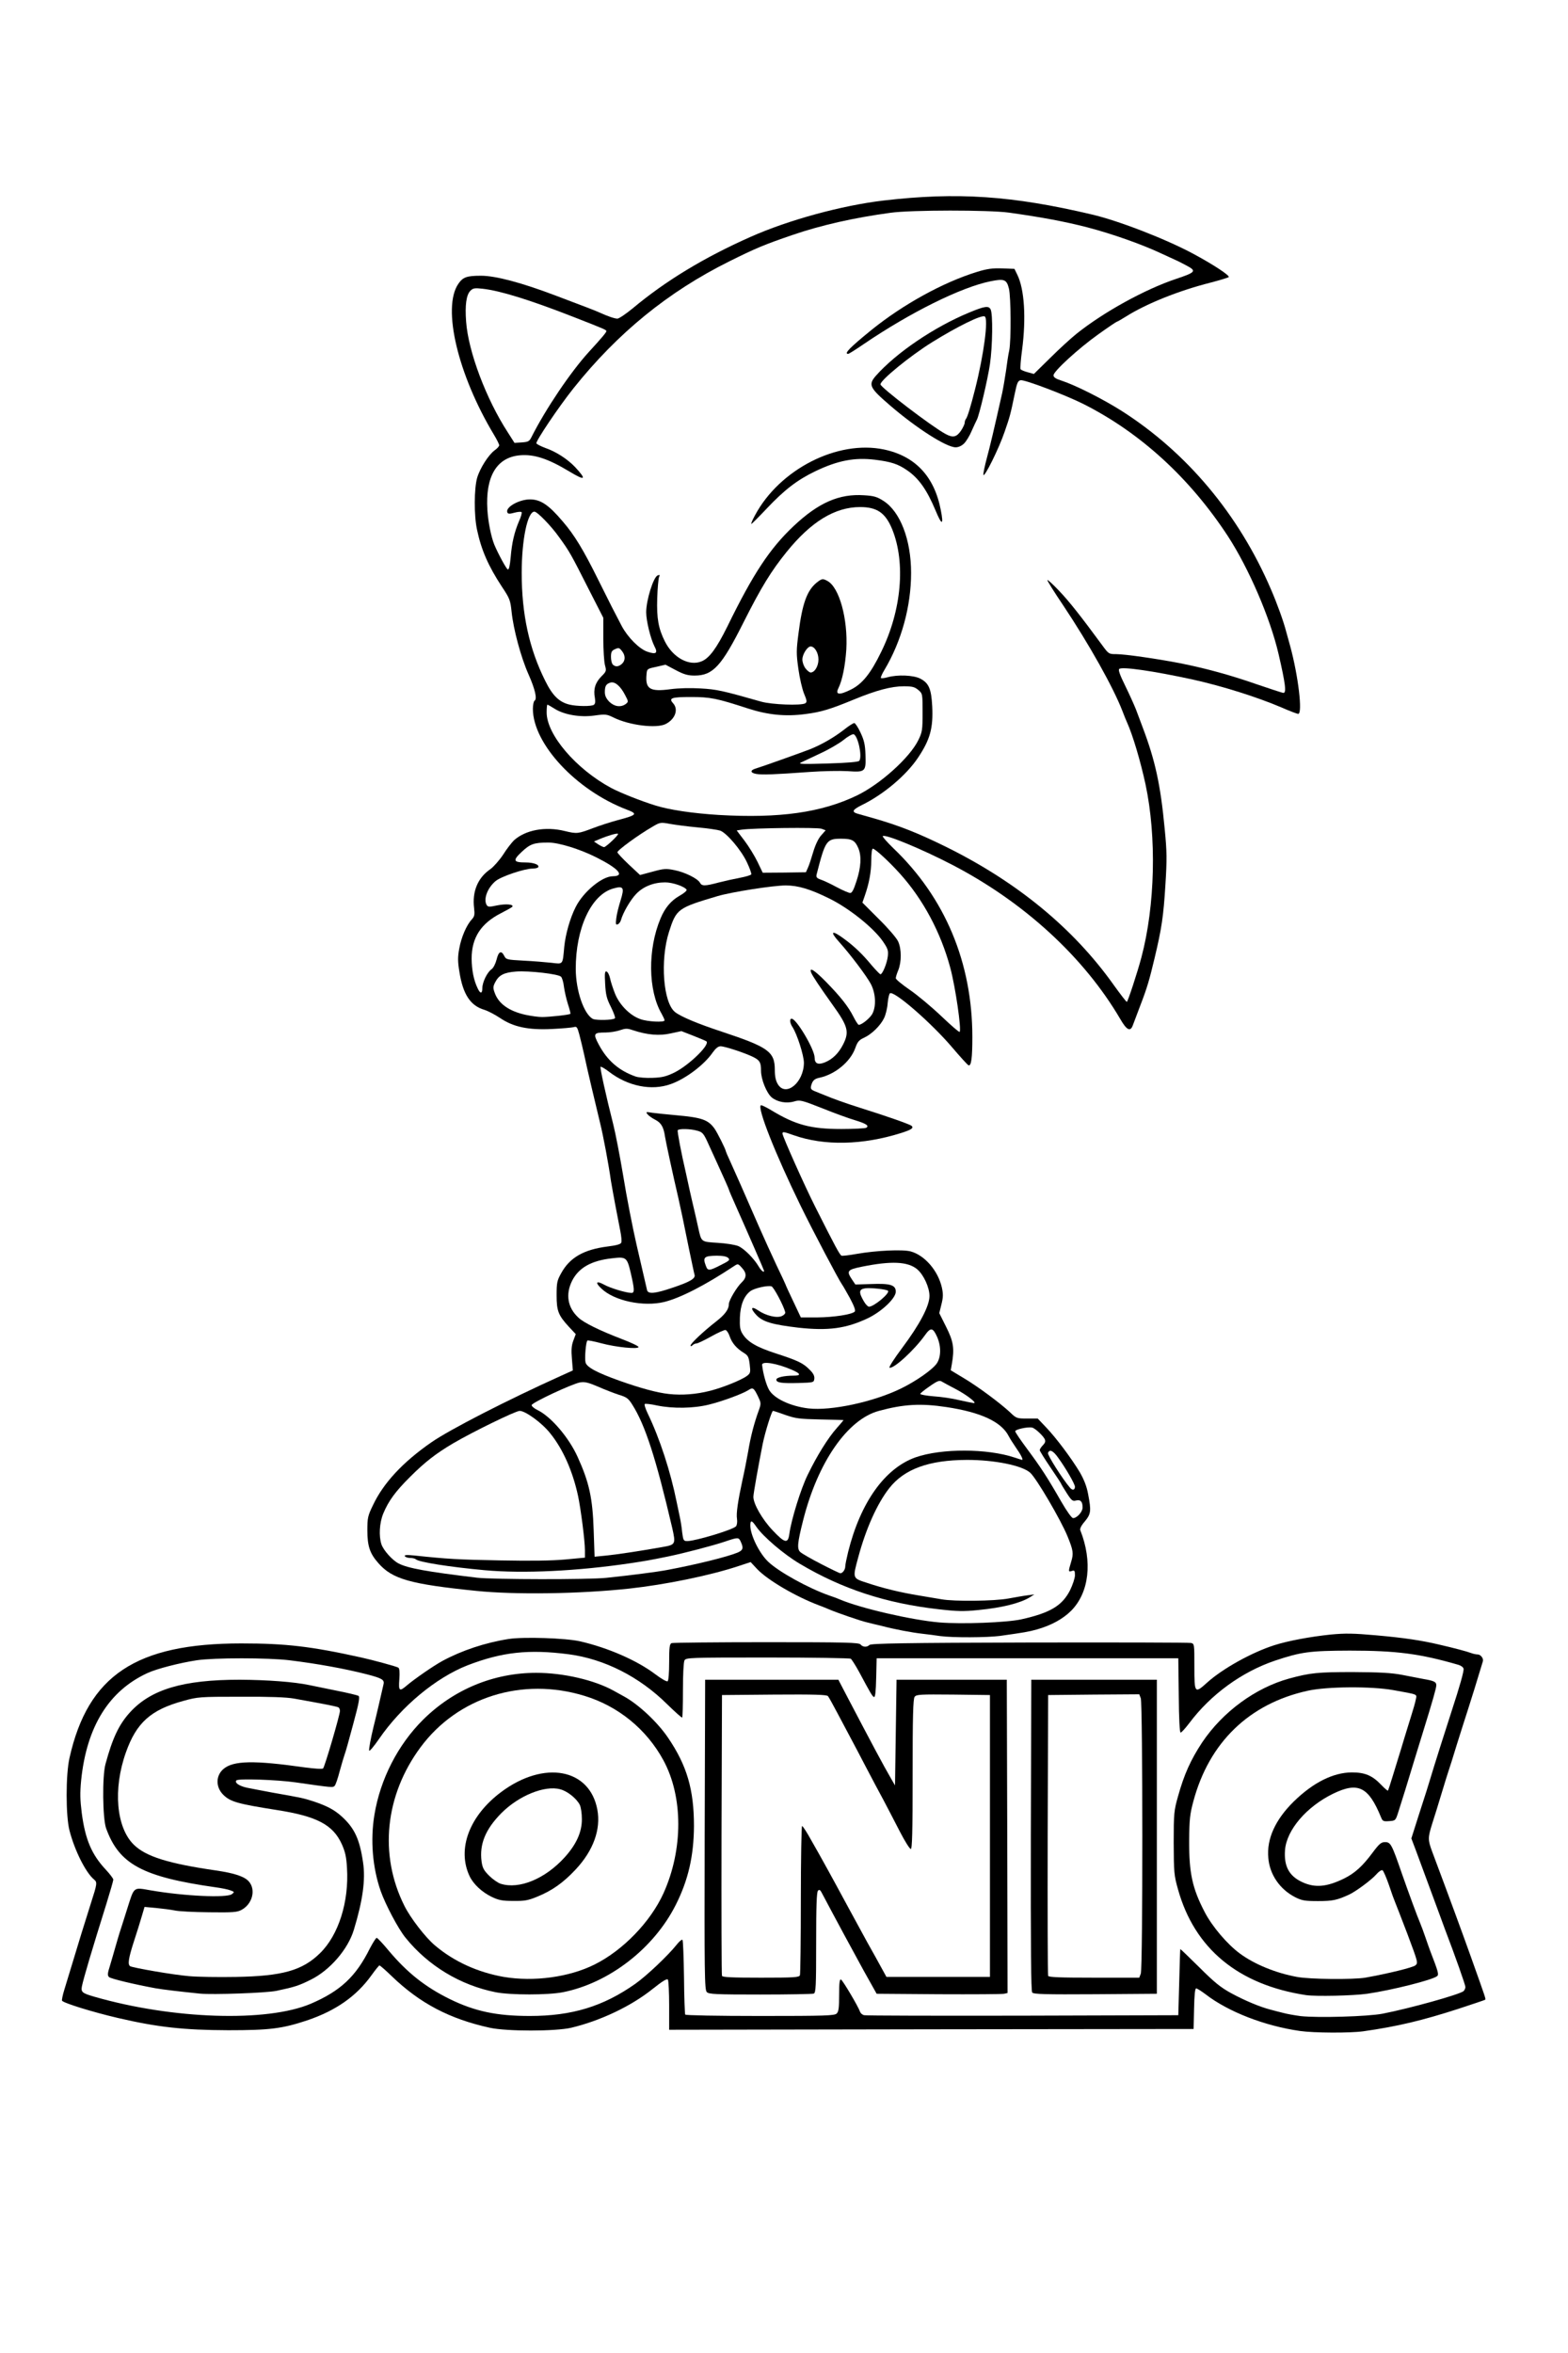 <?xml version="1.0" encoding="UTF-8"?>
<svg xmlns="http://www.w3.org/2000/svg" class="img-fluid" id="outputsvg" style="transform: none; transform-origin: 50% 50%; cursor: move;" width="1024" height="1536" viewBox="0 0 10240 15360">
  <rect x="0" y="0" width="10240" height="15360" fill="#808080" stroke="none"/>
  <g id="l70zPHo1rHv9lv4ymgdOhuF" fill="rgb(0,0,0)" style="transform: none;">
    <g style="transform: none;">
      <path id="py1KQ1hFZ" d="M8460 13288 c-213 -31 -445 -116 -582 -214 l-47 -34 -3 118 -3 117 -1742 3 -1742 2 -3 -149 -3 -150 -70 55 c-73 57 -267 158 -370 193 -144 48 -199 56 -430 55 -239 0 -291 -7 -462 -63 -169 -55 -289 -125 -433 -252 l-89 -78 -35 48 c-120 163 -324 275 -591 327 -123 24 -584 24 -760 0 -260 -34 -479 -85 -660 -150 -55 -20 -60 -25 -63 -54 -2 -18 6 -63 17 -100 66 -217 95 -315 116 -382 94 -298 88 -271 67 -294 -62 -69 -114 -176 -148 -306 -26 -96 -26 -424 0 -535 70 -307 203 -503 416 -614 193 -100 377 -134 735 -134 319 1 477 19 815 93 69 15 230 59 240 65 6 3 10 28 10 55 l0 50 83 -59 c176 -127 353 -198 568 -231 104 -17 431 -7 526 14 170 39 335 107 456 189 l67 45 0 -108 c0 -92 2 -109 17 -114 9 -4 312 -6 672 -6 836 1 896 0 851 -11 -60 -14 -213 -50 -250 -59 -37 -8 -194 -62 -245 -84 -16 -7 -46 -19 -65 -26 -143 -53 -338 -165 -396 -229 l-35 -37 -117 33 c-141 41 -271 70 -371 84 -41 5 -78 12 -83 15 -9 6 -117 18 -343 39 -215 20 -703 20 -895 0 -432 -44 -548 -77 -639 -181 -60 -68 -74 -114 -74 -244 0 -111 2 -118 37 -191 69 -147 195 -283 382 -413 119 -83 495 -276 849 -436 l70 -31 0 -104 c0 -103 -1 -105 -32 -137 -60 -63 -68 -91 -68 -223 0 -114 1 -123 30 -174 55 -100 147 -154 295 -173 104 -13 100 -10 88 -60 -15 -66 -49 -246 -58 -308 -16 -114 -51 -298 -70 -375 -31 -128 -87 -363 -105 -450 -10 -44 -23 -100 -30 -124 l-12 -45 -154 2 c-187 3 -272 -15 -359 -76 -30 -21 -74 -44 -97 -50 -87 -26 -134 -92 -160 -227 -27 -144 -9 -286 50 -382 17 -29 34 -53 37 -53 3 0 4 -16 2 -35 -14 -119 27 -224 109 -281 22 -15 60 -58 84 -94 81 -127 139 -160 288 -168 62 -3 120 0 160 9 34 7 64 13 67 12 3 -1 37 -14 75 -28 39 -15 93 -33 120 -41 28 -8 56 -17 64 -20 8 -3 -19 -22 -62 -44 -260 -132 -443 -322 -503 -519 -16 -53 -19 -197 -4 -206 6 -4 2 -21 -10 -45 -63 -124 -125 -335 -139 -478 -8 -74 -12 -86 -63 -163 -89 -134 -135 -239 -163 -372 -21 -96 -20 -326 1 -398 18 -58 76 -154 106 -172 23 -15 23 -20 -5 -65 -101 -160 -195 -386 -238 -570 -26 -111 -36 -298 -20 -372 13 -62 45 -114 79 -129 13 -6 73 -11 133 -11 93 0 127 5 213 30 180 52 206 61 481 167 50 19 104 40 120 47 70 32 71 31 153 -37 174 -144 411 -295 613 -391 154 -72 168 -78 289 -124 407 -155 820 -221 1295 -209 325 9 495 32 855 117 248 58 605 211 828 354 71 45 73 48 70 83 l-3 36 -125 33 c-219 57 -415 136 -548 221 -29 18 -55 33 -58 33 -16 0 -245 173 -315 238 l-81 76 64 22 c101 37 240 108 366 189 423 269 762 675 972 1162 40 92 83 211 100 278 5 17 16 57 25 90 40 145 65 303 65 413 l0 92 -42 0 c-28 0 -76 -14 -137 -41 -148 -64 -378 -137 -561 -179 -105 -24 -152 -33 -317 -59 l-111 -18 37 76 c21 42 47 101 59 131 11 30 32 84 45 120 79 208 116 373 141 640 27 274 15 547 -35 795 -33 170 -71 306 -120 433 -22 59 -45 119 -51 135 -9 24 -15 27 -56 27 l-47 0 -39 -68 c-188 -319 -480 -620 -826 -848 -125 -82 -388 -224 -488 -263 -48 -19 -52 -19 -43 -3 6 9 31 40 57 67 63 68 174 239 228 350 79 162 133 353 156 550 11 99 13 358 4 418 -6 34 -9 37 -40 37 -39 0 -52 -11 -167 -146 -81 -95 -169 -179 -278 -267 -25 -20 -48 -37 -51 -37 -3 0 -8 22 -11 50 -11 93 -71 176 -154 214 -33 15 -43 26 -58 69 -32 88 -131 170 -232 192 -44 9 -50 23 -16 35 15 6 37 14 48 19 44 20 135 52 230 82 154 49 308 101 328 111 12 6 17 21 17 47 0 46 -9 51 -175 96 -150 40 -453 46 -579 11 -32 -9 -60 -15 -61 -14 -5 5 145 331 202 443 28 55 70 138 94 184 l42 83 41 -6 c147 -21 239 -28 329 -24 89 3 108 7 149 30 57 34 94 77 126 147 28 61 40 172 24 218 -8 26 -4 41 32 113 39 80 41 87 42 182 l1 100 93 60 c102 65 211 147 277 209 40 38 44 39 111 39 l69 0 55 58 c66 69 164 200 220 293 45 76 68 170 68 276 0 52 -4 66 -26 93 -20 23 -25 37 -19 58 30 123 37 199 25 291 -7 53 -22 118 -35 148 -45 101 -154 182 -293 218 -30 8 -57 17 -60 20 -3 3 234 5 526 5 291 0 537 3 546 6 14 5 16 27 16 141 l0 135 48 -40 c99 -83 278 -179 413 -222 98 -32 241 -58 389 -71 115 -10 163 -10 325 5 191 17 304 33 425 62 96 22 182 45 208 55 13 5 32 9 42 9 26 0 43 36 37 79 -4 34 -52 194 -102 346 -13 39 -44 138 -70 220 -25 83 -50 161 -55 175 -5 14 -25 79 -45 145 -20 66 -47 153 -60 193 l-23 74 23 61 c79 210 191 514 239 647 30 85 67 186 81 225 14 38 25 88 25 111 l0 40 -192 62 c-254 80 -375 109 -605 142 -86 12 -382 11 -473 -2z m535 -173 c168 -31 506 -124 528 -145 7 -6 -38 -139 -118 -350 -7 -19 -22 -60 -33 -90 -94 -254 -127 -345 -153 -412 -37 -99 -37 -136 5 -261 18 -56 44 -136 56 -177 12 -41 26 -86 30 -100 5 -14 32 -99 60 -190 29 -91 64 -203 80 -250 36 -110 70 -221 70 -231 0 -3 -10 -9 -22 -12 -13 -3 -49 -12 -81 -21 -184 -51 -359 -71 -602 -70 -230 0 -292 9 -460 65 -215 73 -418 220 -558 407 -44 58 -50 62 -87 62 l-40 0 -2 -242 -3 -243 -955 0 -955 0 -3 128 -3 128 -40 -3 c-45 -3 -37 7 -128 -163 -24 -44 -49 -83 -55 -87 -6 -4 -237 -8 -513 -8 -391 0 -504 3 -510 13 -4 6 -10 95 -13 197 l-5 185 -30 3 c-27 3 -43 -9 -127 -92 -52 -52 -135 -121 -183 -152 -120 -78 -212 -116 -395 -164 -19 -5 -83 -14 -142 -21 -236 -26 -511 45 -730 190 -123 82 -282 241 -373 373 -55 80 -63 88 -92 88 -33 0 -33 0 -33 -50 0 -45 5 -76 31 -180 4 -19 18 -75 29 -125 12 -49 24 -97 26 -106 5 -19 -5 -24 -101 -49 -257 -67 -532 -104 -785 -105 -374 -1 -627 74 -784 231 -127 126 -205 307 -231 532 -26 226 30 423 157 558 42 45 48 56 48 94 0 24 -20 106 -44 184 -130 414 -159 517 -149 526 20 17 237 72 403 101 418 73 802 61 1020 -31 123 -53 183 -92 256 -170 58 -62 84 -100 129 -190 35 -69 36 -70 75 -70 37 0 43 5 108 83 122 145 238 237 400 317 262 128 582 147 862 50 196 -68 409 -219 540 -384 40 -50 49 -56 81 -56 36 0 37 1 42 43 4 23 6 131 6 240 0 109 3 202 6 207 4 6 178 10 460 10 399 0 455 -2 469 -16 13 -12 16 -38 16 -120 l0 -105 41 3 c42 3 42 4 96 98 30 52 57 103 60 113 3 9 15 20 27 22 11 3 464 4 1006 3 l985 -3 6 -215 c3 -118 6 -216 7 -217 1 -2 15 -3 31 -3 24 0 52 22 153 123 99 98 140 131 208 168 90 49 189 90 255 107 22 6 60 16 85 22 122 33 423 35 585 5z m-2355 -2575 c175 -38 264 -88 312 -175 31 -57 34 -75 13 -75 -19 0 -20 -51 -3 -114 11 -41 9 -50 -17 -113 -49 -116 -207 -383 -247 -419 -64 -57 -304 -95 -481 -77 -240 25 -359 106 -465 316 -50 97 -85 190 -116 308 l-23 86 81 27 c103 34 216 61 336 81 52 9 119 20 149 25 82 15 286 12 376 -6 44 -8 113 -18 153 -21 l72 -6 0 34 c0 29 -5 37 -32 51 -85 42 -182 64 -345 79 -246 23 -562 -27 -878 -141 -138 -50 -392 -186 -461 -248 -16 -14 -42 -37 -59 -51 l-29 -26 29 40 c37 51 54 66 138 121 70 47 216 119 302 149 28 9 59 21 70 26 75 32 330 101 465 125 205 37 499 39 660 4z m-2787 -267 c-13 -2 -35 -2 -50 0 -16 2 -5 4 22 4 28 0 40 -2 28 -4z m304 -28 c294 -41 664 -130 648 -155 -3 -5 -30 0 -59 10 -58 20 -256 70 -346 88 -30 6 -77 16 -105 22 -45 9 -204 34 -280 43 l-30 4 32 2 c18 0 81 -6 140 -14z m1333 -47 c0 -31 32 -158 60 -238 50 -144 141 -291 228 -371 82 -75 146 -105 282 -133 96 -20 388 -21 478 -2 58 13 62 12 49 -3 -8 -9 -21 -30 -30 -46 -47 -94 -180 -156 -407 -190 -152 -23 -219 -19 -380 25 -205 55 -399 334 -495 715 -31 122 -31 141 -2 159 45 30 192 106 205 106 6 0 12 -10 12 -22z m-2782 -74 c54 4 140 11 192 16 177 18 622 23 761 10 107 -10 129 -15 129 -29 -1 -40 -31 -263 -45 -326 -33 -156 -89 -284 -169 -393 -45 -61 -154 -152 -183 -152 -19 0 -302 142 -404 202 -113 67 -184 122 -280 218 -97 96 -161 187 -186 267 -22 71 -8 132 45 186 34 36 37 37 40 16 4 -21 6 -21 100 -15z m1444 -30 c51 -9 118 -20 148 -25 30 -6 58 -13 62 -17 4 -4 3 -25 -2 -47 -114 -480 -177 -674 -261 -806 -25 -40 -37 -49 -87 -64 -31 -10 -86 -31 -121 -46 -35 -16 -74 -29 -87 -29 -13 0 -77 25 -143 56 l-120 57 37 24 c62 41 102 84 154 163 120 182 167 340 175 595 l6 171 73 -8 c40 -4 115 -15 166 -24z m548 -126 l75 -24 3 -49 c3 -63 17 -156 41 -265 11 -47 27 -130 37 -185 9 -55 26 -129 36 -165 11 -36 23 -76 27 -90 4 -13 3 -36 -2 -51 l-10 -26 -82 33 c-152 61 -238 77 -406 72 -82 -2 -149 -2 -149 -1 0 1 11 26 24 55 53 116 123 344 155 503 7 33 16 78 21 100 5 22 12 65 15 96 l7 56 66 -18 c37 -9 101 -28 142 -41z m430 -8 c0 -54 71 -275 122 -378 28 -56 77 -142 108 -190 l58 -87 -117 -6 c-64 -4 -142 -14 -174 -24 -32 -9 -60 -15 -62 -13 -5 5 -42 140 -53 193 -6 28 -22 109 -36 180 l-24 130 27 60 c29 63 126 179 142 169 5 -3 9 -18 9 -34z m1900 -121 c0 -5 -7 -9 -15 -9 -15 0 -20 12 -9 23 8 8 24 -1 24 -14z m-278 -461 c-26 -28 -46 -35 -56 -19 -3 4 9 27 26 49 31 40 32 41 43 19 10 -19 8 -26 -13 -49z m-1212 -239 c192 -45 305 -90 437 -176 122 -80 150 -125 119 -191 -9 -19 -20 -31 -25 -26 -4 5 -24 31 -46 58 -21 26 -67 72 -103 102 -57 47 -72 54 -109 54 -42 0 -43 -1 -43 -34 0 -27 19 -59 96 -163 52 -70 114 -165 136 -211 38 -77 40 -86 29 -121 -15 -52 -64 -117 -103 -138 -41 -22 -140 -21 -253 2 -44 9 -82 19 -84 21 -2 2 2 10 9 19 10 12 36 15 121 15 61 0 119 5 134 12 23 10 25 17 25 70 0 59 0 60 -57 115 -95 93 -236 148 -408 159 -102 7 -340 -17 -420 -41 -59 -18 -115 -68 -116 -104 0 -24 -1 -24 -9 -6 -15 35 -11 89 10 122 32 52 91 87 217 128 142 46 179 63 221 107 30 30 33 37 30 88 l-3 55 -137 3 c-79 1 -138 7 -138 12 0 5 26 23 58 38 128 64 234 72 412 31z m626 -64 c-31 -16 -62 -13 -51 5 3 5 23 10 43 10 l37 0 -29 -15z m-1495 -44 c53 -18 118 -45 146 -61 47 -27 50 -31 44 -58 -4 -19 -22 -42 -51 -64 -25 -18 -54 -52 -65 -73 -11 -22 -21 -42 -22 -43 -1 -2 -35 13 -75 34 -106 54 -105 54 -138 54 -28 0 -30 -2 -30 -39 0 -33 7 -44 53 -87 28 -27 79 -71 113 -97 58 -45 84 -80 84 -113 0 -23 37 -89 69 -127 56 -63 20 -58 -94 14 -114 71 -243 132 -330 155 -65 18 -234 17 -308 -1 -68 -16 -131 -47 -169 -83 -22 -20 -28 -35 -28 -69 0 -41 1 -43 29 -43 17 0 46 9 65 21 38 22 126 52 134 45 2 -2 -4 -36 -13 -75 -12 -49 -23 -72 -35 -76 -28 -9 -149 23 -198 51 -45 27 -96 95 -107 144 -7 34 20 93 62 131 36 34 138 84 281 139 l112 43 0 38 0 39 -82 0 c-71 0 -178 -16 -238 -35 -14 -4 -19 2 -24 28 -4 19 -3 42 0 51 13 33 189 107 399 167 88 25 113 28 210 25 92 -2 126 -8 206 -35z m397 -71 c21 0 24 -2 12 -10 -21 -14 -60 -12 -60 3 0 6 4 23 8 37 l7 25 3 -27 c3 -23 8 -28 30 -28z m394 -401 c29 -6 59 -12 65 -14 9 -3 3 -22 -19 -62 -17 -32 -34 -62 -39 -68 -20 -27 -191 -351 -271 -515 -166 -341 -260 -578 -262 -664 -1 -48 1 -51 25 -54 l26 -3 -23 -57 c-13 -31 -24 -76 -24 -99 0 -56 -7 -71 -43 -90 -42 -21 -159 -63 -177 -63 -8 0 -26 16 -39 36 -51 74 -174 166 -271 202 -51 19 -186 26 -254 13 -47 -9 -113 -34 -178 -69 -3 -1 4 39 17 90 53 217 73 317 104 498 23 142 64 351 88 455 56 244 65 281 69 296 4 15 11 15 72 -3 113 -34 171 -64 167 -85 -3 -10 -16 -76 -31 -148 -32 -156 -53 -258 -64 -305 -34 -145 -82 -367 -87 -400 -8 -60 -25 -90 -57 -107 -51 -26 -66 -44 -66 -81 l0 -35 73 6 c356 30 384 36 433 104 18 25 74 137 74 148 0 2 13 33 29 67 44 98 72 160 191 433 29 66 79 176 111 244 33 68 59 125 59 126 0 2 22 51 50 109 l50 106 74 0 c41 0 99 -5 128 -11z m-385 -11 c-3 -7 -16 -37 -28 -66 -23 -52 -25 -53 -59 -48 -59 9 -118 66 -68 66 13 0 34 7 46 16 59 41 120 59 109 32z m636 -82 c25 -20 21 -26 -18 -26 -33 0 -35 2 -25 20 12 23 19 24 43 6z m-878 -427 c-27 -64 -32 -75 -79 -182 -14 -32 -26 -59 -26 -62 0 -3 -40 -93 -80 -180 -5 -11 -27 -59 -49 -107 -36 -81 -42 -87 -78 -97 -38 -11 -63 -14 -63 -8 0 3 28 130 50 227 4 19 15 69 24 110 9 41 23 100 30 130 7 30 19 82 26 115 21 95 16 91 130 98 55 3 108 11 118 16 9 5 18 8 20 6 2 -1 -9 -31 -23 -66z m685 -706 c-8 -2 -78 -29 -155 -58 -135 -51 -143 -53 -205 -46 l-65 7 66 32 c101 48 192 71 289 71 47 -1 78 -3 70 -6z m-346 -293 c14 -17 31 -49 37 -70 11 -35 9 -48 -15 -117 -15 -43 -36 -93 -47 -111 -11 -19 -19 -52 -19 -78 l0 -44 40 0 c36 0 43 5 80 51 46 58 100 169 100 205 0 14 6 24 15 24 25 0 85 -61 111 -112 l24 -48 -19 -38 c-10 -20 -58 -91 -105 -157 -98 -138 -116 -171 -116 -214 0 -30 2 -31 43 -31 41 0 48 5 120 78 91 92 147 162 176 220 19 37 24 42 37 31 48 -39 55 -107 20 -177 -25 -49 -133 -193 -205 -272 -32 -36 -40 -53 -41 -82 0 -38 0 -38 40 -38 32 0 53 9 98 42 61 45 154 136 180 176 l16 24 13 -38 c13 -37 12 -40 -24 -92 -20 -30 -82 -92 -137 -138 -114 -96 -273 -182 -389 -210 -64 -16 -76 -16 -195 0 -129 18 -243 40 -297 56 -259 77 -268 83 -316 233 -55 170 -34 406 40 464 38 30 148 76 306 128 303 100 345 130 345 248 0 61 21 117 44 117 8 0 26 -14 40 -30z m-796 -71 c55 -27 182 -130 182 -148 0 -3 -26 -16 -58 -28 -52 -20 -63 -21 -124 -11 -71 13 -219 -1 -260 -23 -13 -7 -29 -7 -50 0 -17 6 -55 11 -85 11 l-54 0 23 41 c46 84 129 151 228 186 52 18 126 8 198 -28z m1846 -371 c-42 -355 -189 -674 -421 -912 l-78 -80 -7 79 c-6 72 -12 103 -33 171 -5 17 12 40 92 120 124 123 138 151 137 264 -1 47 -6 97 -12 111 -10 25 -7 29 75 85 47 32 122 93 167 135 44 43 82 78 84 79 1 0 0 -24 -4 -52z m-1949 25 c-46 -119 -58 -194 -52 -344 8 -219 69 -390 160 -448 l31 -20 -27 -10 c-38 -15 -55 -14 -112 6 -29 9 -65 33 -89 57 -39 39 -96 137 -96 163 0 22 -32 43 -67 43 l-36 0 7 -81 c4 -44 12 -97 20 -118 12 -36 11 -38 -6 -33 -32 8 -103 79 -131 131 -65 119 -100 309 -78 429 27 150 76 232 138 232 27 0 27 0 3 -70 -14 -40 -19 -82 -20 -153 l0 -98 43 3 c40 3 42 5 51 43 19 89 57 164 107 209 65 58 170 98 154 59z m-603 -32 c4 -3 0 -31 -8 -61 -8 -30 -14 -67 -14 -81 0 -15 -6 -34 -14 -42 -19 -19 -210 -42 -271 -32 -61 9 -110 52 -100 87 27 87 180 153 330 141 39 -3 73 -8 77 -12z m3708 -216 c130 -419 154 -836 71 -1225 -33 -152 -83 -321 -121 -405 -5 -11 -19 -44 -30 -74 -60 -155 -217 -435 -387 -690 -86 -129 -103 -160 -103 -192 0 -37 2 -39 32 -39 51 0 157 119 387 433 41 56 43 57 91 57 57 0 271 31 415 59 163 33 331 78 482 130 l142 48 -6 -31 c-50 -289 -199 -661 -367 -919 -242 -372 -562 -666 -931 -855 -73 -37 -356 -152 -375 -152 -4 0 -13 30 -19 68 -7 37 -16 81 -21 97 -52 177 -79 252 -126 345 -54 108 -55 110 -89 110 l-35 0 0 -47 c0 -27 12 -88 25 -138 22 -79 43 -168 100 -420 7 -33 18 -98 25 -145 6 -47 15 -107 21 -133 13 -67 11 -289 -2 -343 -7 -25 -17 -48 -24 -50 -20 -8 -132 25 -250 73 -187 76 -400 194 -614 339 -51 35 -99 64 -107 64 -8 0 -14 5 -14 10 0 6 -16 10 -35 10 -33 0 -35 -2 -35 -35 0 -19 5 -35 10 -35 6 0 10 -6 10 -13 0 -16 47 -60 161 -153 207 -167 469 -311 689 -379 74 -22 100 -25 195 -23 l110 3 21 44 c34 71 48 189 41 362 -4 85 -9 177 -13 205 -5 43 -4 52 11 58 14 5 43 -18 119 -93 120 -119 195 -180 336 -274 118 -78 343 -190 467 -232 l83 -28 -30 -19 c-17 -10 -32 -18 -34 -18 -2 0 -46 -20 -98 -44 -132 -62 -325 -130 -487 -172 -147 -38 -298 -66 -511 -96 -128 -18 -583 -17 -715 1 -235 31 -454 81 -640 145 -184 63 -239 86 -410 171 -472 234 -856 574 -1167 1032 l-76 111 47 18 c122 46 241 154 241 219 0 34 -1 35 -41 35 -30 0 -59 -11 -112 -43 -147 -89 -245 -119 -313 -97 -86 28 -133 89 -155 198 -16 84 3 233 40 317 5 11 14 35 21 52 17 45 30 41 30 -7 0 -36 18 -120 35 -162 5 -13 0 -17 -27 -20 -32 -3 -33 -5 -36 -50 -3 -45 -2 -48 39 -75 36 -24 55 -29 125 -31 116 -5 148 13 260 143 74 87 134 184 230 378 82 165 105 210 156 306 28 52 127 162 127 141 1 -8 -6 -40 -14 -70 -21 -77 -19 -196 4 -278 35 -125 41 -132 103 -132 l30 0 -6 48 c-17 128 -18 231 -2 289 30 106 66 164 131 207 59 40 91 35 144 -23 26 -27 56 -68 68 -92 12 -24 53 -107 91 -184 124 -252 246 -430 384 -560 171 -161 292 -211 489 -203 100 4 110 7 157 37 74 47 127 139 162 278 27 108 28 328 1 468 -22 117 -60 233 -106 328 l-33 67 90 0 c69 0 97 4 128 20 60 31 73 65 78 209 6 176 -11 245 -91 365 -69 103 -190 212 -315 283 l-53 30 73 22 c321 98 636 252 912 445 256 179 496 412 651 633 28 39 53 68 57 65 3 -4 16 -38 28 -77z m-4195 -82 c8 -5 21 -31 28 -59 12 -48 13 -49 54 -52 37 -3 43 0 55 25 l13 28 132 6 c72 4 140 10 152 14 23 7 26 -1 36 -105 14 -143 72 -284 153 -366 46 -46 124 -94 154 -94 39 0 -141 -89 -262 -130 -117 -39 -180 -38 -238 7 l-37 28 52 5 c63 7 75 17 71 61 -3 32 -5 34 -48 40 -25 3 -81 16 -125 29 -64 20 -88 33 -122 67 -24 23 -43 51 -43 62 0 17 6 19 59 14 33 -3 71 -3 86 1 23 6 26 11 23 43 -3 34 -8 38 -73 72 -87 45 -140 97 -171 167 -26 59 -31 133 -14 180 l11 28 19 -31 c10 -17 26 -35 35 -40z m2383 -583 c26 -83 27 -96 8 -142 -20 -46 -38 -60 -82 -60 -53 0 -79 31 -101 124 l-19 76 35 12 c20 6 54 22 76 35 22 13 45 24 51 24 5 1 20 -31 32 -69z m-884 16 c34 -8 87 -20 119 -26 31 -6 57 -13 57 -16 0 -3 -11 -26 -24 -52 -31 -60 -127 -166 -163 -180 -38 -13 -350 -45 -366 -36 -7 4 -59 38 -118 77 l-105 69 56 54 56 53 55 -14 c67 -18 127 -19 200 -1 59 13 149 60 149 76 0 13 13 13 84 -4z m558 -81 c5 -8 20 -51 33 -94 13 -44 29 -90 35 -102 l12 -22 -92 6 c-51 4 -151 7 -222 7 l-128 0 35 48 c19 27 48 78 65 113 l30 64 112 -2 c89 -2 114 -6 120 -18z m-202 -355 c200 -12 378 -56 528 -128 151 -73 343 -246 398 -358 24 -49 28 -69 28 -151 1 -92 0 -95 -27 -119 -19 -16 -40 -24 -65 -24 -53 0 -168 34 -297 87 -218 89 -320 109 -520 100 -102 -5 -137 -11 -230 -42 -183 -60 -250 -75 -332 -75 l-78 0 0 59 c-1 101 -45 131 -191 131 -103 0 -200 -19 -269 -52 -33 -15 -53 -18 -120 -12 -84 6 -189 -7 -237 -31 -16 -7 -28 -11 -28 -8 0 3 16 39 35 79 60 124 223 280 385 367 58 31 193 85 290 115 93 29 241 51 415 62 173 10 168 10 315 0z m-1189 -787 c5 -68 18 -99 53 -124 5 -4 8 -77 7 -163 l-2 -155 -93 -183 c-51 -101 -103 -201 -116 -223 -59 -106 -196 -274 -210 -258 -8 9 -24 71 -41 158 -23 118 -12 359 23 520 22 101 73 249 118 338 35 71 54 98 86 120 45 32 92 46 139 44 30 -2 30 -2 36 -74z m199 59 c0 -4 -13 -23 -28 -42 -23 -27 -30 -30 -35 -17 -7 19 28 67 49 67 8 0 14 -4 14 -8z m1170 1 c0 -5 -7 -26 -14 -48 -8 -22 -20 -92 -27 -155 -11 -100 -10 -133 5 -251 25 -196 54 -280 116 -333 34 -28 90 -35 133 -15 23 10 63 69 85 124 47 122 55 405 16 562 l-7 25 32 -16 c64 -34 184 -235 231 -390 30 -97 60 -257 60 -320 0 -114 -49 -283 -101 -345 -113 -136 -366 -35 -582 232 -101 125 -165 229 -281 459 -153 305 -196 348 -349 348 -73 0 -91 -4 -144 -30 -51 -26 -66 -29 -99 -22 -28 6 -40 13 -42 27 -6 48 3 49 240 51 220 1 224 1 333 33 61 18 139 41 175 51 64 19 220 27 220 13z m90 -258 c0 -31 -16 -41 -29 -18 -6 11 -6 24 0 36 13 23 29 13 29 -18z m-1870 -1480 c98 -195 247 -413 392 -576 32 -35 57 -68 56 -74 -2 -11 -257 -113 -423 -170 -163 -55 -285 -86 -329 -83 -38 3 -42 6 -54 43 -47 138 85 551 264 827 49 77 69 83 94 33z"></path>
      <path id="pFtwibWuU" d="M8500 13054 c-90 -14 -156 -30 -235 -56 -303 -100 -515 -324 -602 -635 -27 -94 -28 -107 -28 -333 0 -226 1 -239 27 -333 99 -354 307 -597 628 -735 51 -22 125 -43 220 -63 102 -22 558 -19 675 4 50 10 113 22 140 27 82 14 85 16 85 71 0 46 -14 101 -85 329 -15 47 -41 135 -60 195 -18 61 -45 146 -58 190 -14 44 -34 107 -44 140 l-19 60 -74 0 -74 0 -24 -64 c-27 -69 -84 -136 -126 -147 -60 -15 -260 113 -340 217 -79 102 -98 164 -71 234 19 52 57 86 121 111 40 15 53 16 93 6 113 -30 199 -92 284 -207 l52 -70 60 0 c71 0 67 -6 140 205 42 120 101 281 120 325 7 17 23 59 35 95 12 36 26 74 30 85 63 163 72 203 46 224 -31 26 -297 93 -458 116 -93 13 -390 19 -458 9z m389 -175 c69 -12 220 -43 284 -60 20 -5 37 -15 37 -21 0 -11 -107 -301 -130 -353 -4 -11 -16 -42 -25 -70 -10 -27 -22 -62 -27 -77 l-10 -26 -59 47 c-33 27 -78 57 -102 69 -96 48 -116 52 -249 52 -118 0 -133 -2 -179 -25 -64 -33 -119 -88 -149 -150 -29 -61 -39 -190 -20 -274 36 -165 207 -344 407 -427 48 -19 76 -24 161 -24 106 0 154 14 197 56 21 21 28 12 50 -61 10 -33 23 -78 30 -100 7 -22 23 -74 35 -115 13 -41 33 -109 46 -149 15 -48 20 -77 14 -81 -31 -19 -257 -45 -390 -44 -432 1 -753 197 -921 562 -67 143 -91 254 -92 412 -1 179 23 283 101 433 49 94 148 210 230 270 95 70 235 127 372 152 85 16 305 18 389 4z"></path>
      <path id="prgNXRajU" d="M1275 13044 c-132 -13 -238 -26 -290 -35 -125 -23 -290 -62 -303 -71 -17 -15 -15 -69 7 -141 11 -34 27 -89 36 -122 9 -33 21 -71 25 -85 5 -14 27 -85 50 -157 l42 -133 57 0 c31 0 97 7 146 14 50 8 124 17 165 20 l75 5 -55 -11 c-359 -68 -490 -152 -567 -363 -15 -42 -18 -81 -18 -240 0 -198 3 -219 53 -364 84 -246 240 -360 562 -412 163 -27 623 -14 790 21 25 5 94 19 153 31 182 35 177 33 177 82 0 36 -77 345 -100 402 -4 11 -18 58 -31 105 -12 47 -28 91 -35 99 -14 16 -83 10 -309 -23 -55 -8 -122 -15 -150 -15 -43 1 -36 4 50 19 192 35 210 39 275 60 88 30 133 54 181 97 70 64 116 148 132 243 2 14 5 -18 6 -70 5 -308 125 -596 334 -804 164 -162 325 -243 585 -295 69 -14 296 -14 381 0 122 20 263 64 339 106 26 14 56 31 67 37 11 6 52 34 90 63 209 153 357 433 367 693 2 36 5 -144 8 -400 l5 -465 465 0 465 0 60 115 c115 219 203 385 229 430 l26 45 2 -295 3 -295 390 0 390 0 3 1052 2 1053 -22 5 c-13 3 -219 4 -458 3 l-435 -3 -97 -175 c-54 -96 -128 -233 -165 -304 l-68 -129 -3 298 c-2 224 -5 301 -15 307 -6 4 -177 8 -379 8 -320 0 -369 -2 -382 -16 -14 -14 -16 -78 -18 -547 0 -293 -4 -491 -8 -442 -27 364 -223 677 -545 871 -75 45 -220 101 -309 119 -105 20 -385 20 -492 0 -195 -37 -369 -127 -509 -262 -77 -74 -118 -130 -173 -233 -59 -110 -88 -184 -107 -272 l-13 -63 -1 55 c-2 91 -29 234 -70 367 -38 127 -156 264 -281 326 -137 69 -239 87 -520 91 -124 2 -243 2 -265 0z m2315 -169 c154 -25 257 -67 386 -156 307 -213 479 -627 405 -975 -11 -49 -27 -109 -37 -134 -164 -415 -641 -645 -1074 -518 -202 59 -368 175 -493 343 -267 359 -274 773 -19 1111 132 175 325 288 562 329 102 17 169 17 270 0z m-1788 -24 c118 -28 191 -65 258 -131 154 -150 224 -472 141 -654 -56 -125 -163 -180 -426 -221 -253 -40 -301 -53 -348 -100 -34 -35 -41 -60 -35 -136 6 -77 32 -105 114 -125 94 -22 152 -19 525 22 l56 6 37 -128 c21 -71 42 -146 48 -167 6 -20 9 -39 6 -42 -4 -4 -87 -21 -288 -57 -50 -9 -156 -13 -320 -12 -233 0 -250 2 -342 27 -213 58 -307 142 -376 337 -27 78 -52 199 -52 257 0 55 26 166 50 214 64 125 207 183 590 239 123 18 188 40 216 73 20 24 24 39 24 95 0 78 -21 121 -72 149 -29 16 -58 18 -235 17 -111 -1 -230 -6 -265 -12 -35 -6 -79 -13 -99 -16 l-36 -4 -18 61 c-10 34 -33 106 -50 160 -17 54 -28 100 -23 103 17 11 288 56 383 64 166 14 436 4 537 -19z m3392 13 c3 -9 6 -231 6 -495 l0 -479 38 0 c38 0 39 1 90 93 29 50 65 115 80 142 16 28 50 91 77 140 52 97 122 224 211 388 32 56 72 129 90 162 l33 60 308 0 308 0 0 -890 0 -890 -210 -3 c-189 -2 -211 -1 -222 15 -10 13 -13 130 -13 505 l0 488 -42 0 -43 0 -58 -113 c-31 -61 -79 -152 -105 -202 -27 -49 -79 -148 -117 -220 -37 -71 -82 -157 -100 -190 -18 -33 -56 -105 -85 -160 -29 -55 -57 -106 -63 -113 -7 -9 -79 -12 -321 -10 l-311 3 -3 880 c-1 484 0 886 3 893 3 9 57 12 224 12 190 0 220 -2 225 -16z"></path>
      <path id="ppG1c22bS" d="M3180 12412 c-103 -50 -154 -122 -173 -244 -29 -187 55 -366 236 -500 122 -91 228 -128 369 -128 81 0 106 4 150 24 119 53 178 157 178 311 0 133 -49 250 -150 358 -81 87 -155 139 -251 178 -65 26 -81 29 -188 28 -105 0 -121 -3 -171 -27z m271 -167 c116 -46 235 -159 289 -271 33 -68 38 -120 16 -163 -19 -37 -80 -89 -112 -97 -83 -21 -234 46 -339 151 -148 149 -170 294 -57 373 65 46 104 47 203 7z"></path>
      <path id="pOtlWSVBp" d="M6711 13037 c-8 -11 -10 -290 -9 -1058 l3 -1044 440 0 440 0 0 1055 0 1055 -431 3 c-355 2 -433 0 -443 -11z m709 -183 c14 -35 13 -1704 0 -1739 l-10 -25 -267 2 -268 3 -3 880 c-1 484 0 886 3 893 3 9 67 12 270 12 l265 0 10 -26z"></path>
      <path id="pOdtHjzR" d="M4870 3420 c0 -16 14 -56 31 -87 143 -267 441 -442 754 -443 298 -1 476 148 525 438 16 97 9 122 -33 122 -31 0 -33 -3 -67 -86 -100 -249 -241 -348 -475 -330 -96 7 -153 23 -260 76 -108 53 -196 121 -308 240 -86 91 -97 100 -130 100 -34 0 -37 -2 -37 -30z"></path>
      <path id="p19HkVJRoB" d="M6117 2916 c-127 -68 -401 -279 -442 -342 -8 -13 -15 -44 -15 -70 0 -53 17 -76 128 -175 244 -219 655 -417 708 -344 19 26 18 292 -1 422 -15 102 -70 333 -85 362 -5 9 -20 42 -34 73 -38 88 -63 108 -135 108 -48 0 -71 -6 -124 -34z m133 -146 c42 -80 73 -185 118 -385 18 -81 44 -266 38 -272 -8 -8 -167 75 -284 148 -91 56 -231 161 -300 224 l-22 21 87 69 c149 119 320 238 335 233 6 -2 19 -19 28 -38z"></path>
      <path id="pwrsi9sXF" d="M4908 5083 c-35 -4 -38 -7 -38 -36 0 -38 8 -52 35 -60 35 -10 298 -104 355 -126 77 -31 155 -76 221 -127 45 -36 63 -44 98 -44 42 0 42 0 71 63 23 50 29 82 34 162 5 73 3 107 -7 125 l-13 25 -199 1 c-110 1 -240 7 -290 13 -87 10 -189 12 -267 4z m675 -147 c6 -16 -13 -86 -23 -86 -4 0 -19 10 -34 21 -15 12 -51 34 -79 50 l-52 29 91 0 c70 0 93 -3 97 -14z"></path>
    </g>
  </g>
  <g id="lWkiFAaAkiuYp4c5Jo1i3U" fill="rgb(255,255,255)" style="transform: none;">
    <g style="transform: none;">
      <path id="pmEFjTw4A" d="M0 7680 l0 -7680 5120 0 5120 0 0 7680 0 7680 -5120 0 -5120 0 0 -7680z m8903 5580 c225 -32 387 -71 622 -147 94 -31 172 -57 174 -59 5 -5 6 -2 -91 -274 -59 -165 -130 -359 -254 -690 -30 -81 -30 -92 0 -188 14 -42 41 -131 61 -197 20 -66 40 -131 45 -145 5 -14 30 -92 55 -175 26 -82 57 -181 70 -220 18 -55 64 -203 99 -320 6 -18 -14 -45 -34 -45 -10 0 -29 -4 -42 -9 -26 -10 -112 -33 -208 -55 -118 -28 -233 -45 -414 -61 -147 -13 -199 -14 -295 -5 -134 14 -280 41 -370 70 -147 47 -337 153 -437 243 -82 74 -84 72 -84 -103 0 -147 0 -150 -22 -155 -13 -3 -487 -4 -1055 -3 -809 2 -1035 6 -1045 16 -16 16 -43 15 -58 -3 -11 -13 -92 -15 -615 -15 -332 0 -610 3 -619 6 -13 5 -16 26 -16 124 0 70 -4 121 -10 125 -6 4 -41 -16 -78 -44 -121 -92 -312 -175 -495 -217 -96 -21 -366 -30 -465 -15 -153 24 -306 75 -432 143 -59 32 -186 120 -235 162 -47 40 -53 35 -47 -43 3 -45 1 -71 -7 -75 -10 -7 -168 -50 -241 -66 -329 -73 -494 -92 -784 -92 -687 0 -1001 208 -1122 747 -25 109 -25 380 0 475 34 131 106 274 160 319 22 18 21 27 -20 154 -51 161 -77 246 -118 382 -20 66 -45 149 -56 184 -11 35 -17 67 -15 71 10 16 202 75 365 113 258 60 428 79 720 80 271 0 352 -10 515 -64 189 -64 323 -158 422 -296 25 -35 48 -63 51 -63 4 0 40 31 80 70 185 178 378 279 641 337 110 24 427 24 531 0 189 -45 390 -140 529 -251 68 -54 97 -72 103 -63 4 6 8 83 8 169 l0 158 1713 -3 1712 -2 3 -132 c2 -91 6 -133 14 -133 6 0 34 18 62 39 148 114 385 206 616 239 91 13 327 14 413 2z m-2373 -2581 c157 -22 187 -27 241 -42 95 -27 171 -69 225 -123 117 -119 140 -320 59 -525 -4 -10 7 -32 30 -58 40 -49 42 -68 21 -178 -9 -50 -27 -95 -54 -142 -56 -93 -154 -224 -220 -293 l-55 -58 -69 0 c-67 0 -71 -1 -112 -41 -66 -61 -211 -169 -304 -224 l-83 -50 7 -40 c18 -102 11 -148 -37 -243 l-45 -90 14 -57 c12 -47 12 -68 3 -110 -25 -110 -112 -211 -204 -236 -52 -14 -225 -6 -351 16 -49 9 -94 14 -100 12 -12 -5 -41 -59 -171 -317 -69 -136 -215 -463 -215 -480 0 -14 7 -13 75 11 199 70 450 64 700 -15 66 -21 83 -32 69 -46 -10 -10 -154 -61 -339 -119 -92 -29 -181 -61 -230 -82 -11 -4 -37 -15 -57 -23 -31 -12 -36 -18 -31 -38 9 -34 21 -46 56 -53 101 -22 200 -104 232 -192 15 -43 25 -54 58 -69 50 -23 108 -80 131 -129 10 -21 21 -64 23 -97 3 -32 10 -61 15 -64 28 -18 273 196 407 354 52 61 99 113 106 116 18 6 25 -47 25 -184 0 -486 -178 -911 -518 -1235 -40 -39 -70 -73 -67 -77 15 -15 255 84 455 188 469 244 859 602 1096 1006 42 73 66 85 82 41 6 -16 29 -76 51 -135 42 -109 58 -164 91 -303 46 -193 58 -270 71 -482 10 -162 10 -212 -5 -363 -27 -287 -62 -446 -143 -660 -13 -36 -34 -90 -45 -120 -12 -30 -43 -99 -70 -154 -34 -69 -46 -102 -39 -109 17 -17 223 13 481 69 194 43 422 115 581 183 52 23 100 41 107 41 30 0 1 -247 -53 -445 -9 -33 -20 -73 -25 -90 -17 -67 -60 -186 -100 -278 -210 -489 -549 -893 -974 -1164 -123 -78 -301 -168 -393 -198 -38 -12 -53 -22 -53 -35 0 -26 160 -173 293 -268 63 -45 118 -82 121 -82 3 0 29 -15 58 -33 133 -84 344 -169 553 -222 61 -16 114 -32 119 -36 10 -9 -97 -80 -227 -150 -175 -95 -490 -218 -667 -259 -521 -123 -880 -147 -1360 -91 -272 32 -621 127 -870 238 -300 133 -553 286 -767 465 -45 37 -91 68 -101 68 -18 0 -65 -16 -117 -40 -19 -9 -88 -36 -285 -110 -224 -85 -393 -130 -489 -130 -93 0 -118 9 -148 53 -107 156 -3 594 234 987 18 30 33 60 33 67 0 6 -13 21 -29 32 -40 29 -96 116 -115 180 -20 70 -21 245 -1 338 28 133 74 238 162 372 52 78 56 89 64 165 12 115 61 297 110 407 44 99 58 162 40 173 -6 4 -11 28 -11 54 1 228 283 531 613 657 74 28 68 35 -60 69 -48 13 -119 36 -158 51 -100 38 -107 39 -186 20 -128 -32 -258 -7 -333 61 -15 15 -48 57 -71 94 -24 36 -62 79 -83 94 -82 56 -119 146 -106 253 5 44 3 55 -15 75 -34 36 -69 117 -82 191 -10 54 -10 84 1 150 23 148 72 222 163 249 23 7 69 31 102 53 87 59 185 80 342 72 65 -3 128 -9 140 -12 19 -6 23 -1 36 47 8 29 22 89 32 133 18 87 74 322 105 450 19 77 54 261 70 375 5 30 18 102 29 160 11 58 26 133 32 166 7 34 10 68 6 76 -3 10 -32 18 -89 25 -156 20 -247 72 -303 174 -27 48 -30 63 -30 144 0 103 11 131 81 207 l44 47 -16 43 c-12 32 -14 62 -9 119 l6 75 -73 33 c-355 160 -733 354 -852 437 -186 129 -313 266 -381 411 -33 68 -36 82 -36 163 0 102 16 151 72 214 91 104 207 137 639 181 254 26 678 20 1000 -15 237 -26 526 -85 713 -147 l79 -26 44 47 c69 72 254 180 404 236 19 7 49 19 65 26 51 22 208 76 245 84 19 5 64 16 99 24 88 23 195 43 266 51 33 4 85 10 115 15 83 11 305 10 390 -1z"></path>
      <path id="pQz9MiGJW" d="M8495 13161 c-38 -5 -90 -14 -115 -21 -25 -6 -63 -16 -85 -22 -66 -17 -165 -58 -255 -107 -68 -37 -109 -70 -207 -168 -68 -67 -124 -121 -125 -120 -1 1 -4 99 -7 217 l-6 215 -1015 3 c-558 1 -1025 0 -1036 -3 -12 -2 -24 -13 -27 -22 -12 -35 -114 -207 -125 -211 -9 -3 -12 25 -12 101 0 83 -3 109 -16 121 -14 14 -73 16 -499 16 -285 0 -486 -4 -490 -9 -3 -5 -7 -115 -8 -245 -2 -130 -6 -239 -10 -243 -4 -4 -22 11 -39 33 -56 70 -194 201 -269 254 -210 148 -414 210 -689 210 -216 0 -358 -30 -522 -110 -162 -80 -278 -172 -400 -317 -38 -46 -73 -83 -78 -83 -5 0 -25 32 -45 70 -91 183 -192 277 -385 360 -287 122 -902 102 -1415 -46 -79 -23 -87 -30 -80 -68 12 -57 64 -232 161 -542 24 -78 44 -147 44 -154 0 -7 -22 -36 -48 -64 -93 -99 -135 -197 -158 -370 -11 -88 -12 -131 -4 -215 36 -350 181 -583 432 -699 62 -29 212 -67 323 -84 114 -17 465 -17 605 0 180 22 363 55 507 92 96 25 114 35 108 63 -8 37 -55 240 -65 277 -19 78 -32 148 -29 158 2 6 31 -28 64 -76 147 -214 372 -400 578 -481 226 -87 400 -106 662 -72 233 31 461 147 641 325 52 51 96 90 99 88 3 -3 5 -84 5 -179 0 -101 4 -182 10 -194 10 -18 27 -19 543 -19 293 0 537 4 543 8 6 4 31 43 55 87 75 140 86 159 97 163 8 2 12 -38 14 -125 l3 -128 985 0 985 0 3 243 c1 150 6 242 12 242 6 0 31 -28 57 -62 140 -187 343 -334 558 -407 173 -58 228 -65 490 -66 305 0 459 20 710 93 17 5 31 16 33 25 3 16 -24 112 -78 277 -27 82 -121 378 -142 450 -15 50 -21 69 -74 233 l-47 148 31 82 c26 71 84 228 154 417 11 30 26 71 33 90 70 183 135 368 135 381 0 9 -6 21 -12 27 -30 23 -349 112 -528 147 -98 19 -425 28 -535 16z m433 -146 c159 -23 427 -90 457 -115 13 -10 8 -28 -45 -165 -4 -11 -18 -49 -30 -85 -12 -36 -28 -78 -35 -95 -19 -44 -78 -205 -120 -325 -66 -191 -73 -205 -110 -205 -25 0 -38 11 -82 70 -64 86 -114 132 -184 167 -114 56 -191 63 -275 24 -86 -40 -120 -104 -112 -210 11 -131 140 -282 314 -367 163 -79 231 -46 313 154 10 25 15 28 53 25 42 -3 42 -3 61 -63 10 -33 30 -96 44 -140 13 -44 40 -129 58 -190 19 -60 45 -148 60 -195 62 -200 85 -281 85 -299 0 -22 -15 -29 -85 -41 -27 -5 -90 -17 -140 -27 -70 -13 -142 -17 -320 -18 -230 0 -278 5 -415 42 -222 61 -435 218 -569 417 -75 114 -118 209 -158 353 -26 92 -28 110 -28 303 1 193 2 211 28 303 108 388 395 624 837 691 65 9 306 4 398 -9z m-7123 -19 c119 -25 147 -34 225 -73 125 -62 243 -199 281 -326 58 -190 77 -327 60 -439 -22 -152 -56 -225 -140 -301 -48 -43 -93 -67 -181 -97 -68 -22 -82 -25 -270 -58 -63 -12 -138 -26 -167 -32 -51 -11 -83 -33 -69 -48 13 -13 268 -4 386 13 244 35 244 35 256 22 6 -6 21 -50 33 -97 13 -47 27 -94 31 -105 5 -11 30 -100 56 -198 39 -143 45 -180 35 -187 -8 -4 -73 -20 -145 -34 -72 -15 -151 -31 -176 -36 -99 -21 -274 -34 -455 -35 -370 0 -581 63 -718 215 -71 79 -112 166 -158 335 -22 79 -19 356 4 420 85 235 238 317 715 385 38 5 82 14 97 20 27 10 27 11 9 25 -34 25 -309 13 -529 -25 -117 -20 -107 -28 -155 123 -23 72 -45 143 -50 157 -4 14 -16 52 -25 85 -9 33 -26 89 -36 124 -17 53 -18 66 -7 77 12 11 162 47 303 73 52 9 154 21 290 35 85 8 432 -4 500 -18z m1871 9 c302 -60 594 -286 737 -570 82 -162 118 -321 119 -515 0 -238 -46 -395 -169 -576 -69 -102 -193 -218 -288 -270 -11 -6 -41 -23 -67 -37 -126 -70 -329 -117 -506 -117 -278 0 -539 108 -739 306 -165 164 -280 389 -318 622 -27 164 -12 344 41 496 31 88 115 248 163 306 147 182 357 309 588 355 96 19 342 19 439 0z m1638 9 c14 -5 16 -44 16 -333 0 -235 3 -330 12 -339 8 -8 14 -6 23 11 93 176 210 392 276 512 l84 150 405 3 c223 1 415 0 428 -3 l22 -5 -2 -1023 -3 -1022 -360 0 -360 0 -5 345 -5 345 -26 -45 c-50 -86 -123 -223 -284 -530 l-60 -115 -435 0 -435 0 -3 1012 c-2 910 -1 1013 14 1027 13 14 59 16 349 16 183 0 340 -3 349 -6z m2241 -1024 l0 -1025 -410 0 -410 0 -3 1014 c-1 746 1 1017 9 1028 10 11 83 13 413 11 l401 -3 0 -1025z"></path>
      <path id="pPVGbPnw4" d="M8470 12905 c-137 -25 -277 -82 -372 -152 -82 -60 -181 -176 -230 -270 -82 -157 -103 -257 -102 -468 1 -138 5 -173 27 -255 103 -386 365 -639 747 -723 126 -28 416 -30 560 -4 166 30 153 25 146 61 -3 18 -17 66 -30 107 -13 40 -33 108 -46 149 -12 41 -28 93 -35 115 -7 22 -25 81 -40 130 -15 50 -29 92 -31 94 -2 2 -21 -14 -43 -37 -59 -62 -107 -82 -193 -82 -122 1 -252 66 -379 190 -121 119 -178 245 -166 369 9 109 76 205 176 256 44 22 63 25 149 25 95 0 123 -6 202 -42 45 -21 146 -96 177 -131 17 -20 35 -32 42 -28 6 4 25 48 42 97 16 49 34 98 39 109 5 11 41 105 81 209 70 187 71 190 52 206 -18 14 -176 53 -327 80 -78 13 -363 11 -446 -5z"></path>
      <path id="pMNYo6Whk" d="M1235 12900 c-100 -8 -366 -54 -385 -65 -17 -11 -11 -51 23 -157 19 -57 42 -132 52 -166 l19 -64 76 7 c41 4 95 11 120 16 25 6 126 11 225 12 157 2 184 0 213 -16 70 -38 94 -130 48 -184 -28 -33 -93 -55 -216 -73 -311 -45 -457 -91 -535 -167 -116 -112 -138 -364 -53 -603 69 -195 163 -279 376 -337 94 -26 106 -27 372 -27 188 -1 299 3 350 12 201 36 283 52 291 58 5 3 9 13 9 23 0 25 -99 364 -110 375 -5 5 -57 2 -122 -7 -330 -47 -464 -44 -528 10 -51 43 -53 117 -3 168 47 47 95 60 348 100 264 41 369 96 427 223 22 49 30 83 34 155 14 221 -55 439 -176 557 -115 113 -246 150 -550 155 -113 2 -250 0 -305 -5z"></path>
      <path id="pcqwqtrQx" d="M3290 12905 c-170 -30 -325 -100 -450 -206 -62 -52 -159 -178 -199 -258 -167 -333 -127 -722 106 -1036 243 -327 663 -459 1069 -335 221 67 406 218 516 420 130 239 130 583 1 869 -85 187 -265 373 -450 465 -166 83 -397 114 -593 81z m219 -524 c96 -39 170 -91 251 -178 115 -123 165 -262 141 -390 -50 -269 -348 -324 -628 -115 -208 155 -290 373 -206 550 25 52 80 103 143 134 46 22 69 27 141 27 74 1 98 -3 158 -28z"></path>
      <path id="p8Zgai2lD" d="M3270 12297 c-19 -6 -53 -30 -76 -53 -34 -34 -43 -50 -49 -92 -15 -113 25 -211 130 -317 114 -114 283 -182 383 -155 47 12 106 59 128 101 8 16 14 56 14 95 0 84 -36 164 -113 249 -127 140 -297 210 -417 172z"></path>
      <path id="pEGr9ritY" d="M4715 12898 c-3 -7 -4 -422 -3 -923 l3 -910 341 -3 c266 -2 344 1 351 10 6 7 34 58 63 113 29 55 67 127 85 160 18 33 63 119 100 190 38 72 90 171 117 220 26 50 74 141 105 202 32 62 64 113 71 113 9 0 12 -104 12 -488 0 -375 3 -492 13 -505 11 -16 35 -17 252 -15 l240 3 0 920 0 920 -338 0 -338 0 -33 -60 c-18 -33 -58 -106 -90 -162 -89 -164 -159 -291 -211 -388 -27 -49 -61 -112 -77 -140 -15 -27 -51 -92 -80 -142 -28 -51 -55 -93 -60 -93 -4 0 -8 216 -8 479 0 264 -3 486 -6 495 -5 14 -37 16 -255 16 -191 0 -251 -3 -254 -12z"></path>
      <path id="p9GdZHQsj" d="M6845 12898 c-3 -7 -4 -422 -3 -923 l3 -910 298 -3 297 -2 10 26 c13 34 14 1763 0 1798 l-10 26 -295 0 c-227 0 -297 -3 -300 -12z"></path>
      <path id="pna3OL2Fb" d="M6135 10591 c-179 -15 -517 -93 -650 -150 -11 -5 -42 -17 -70 -26 -137 -48 -330 -155 -398 -220 -59 -56 -117 -175 -117 -237 0 -37 10 -35 39 8 45 65 178 179 284 242 276 164 561 258 907 297 122 14 163 15 260 5 155 -15 273 -45 335 -83 l30 -19 -45 6 c-25 3 -81 13 -125 21 -92 17 -353 20 -436 5 -30 -5 -97 -16 -149 -25 -121 -20 -233 -47 -337 -82 -97 -31 -96 -28 -58 -168 50 -186 123 -349 202 -450 99 -126 259 -184 508 -185 179 0 360 36 413 84 41 37 200 308 244 416 37 91 40 111 23 166 -19 63 -19 67 5 59 17 -6 20 -2 20 28 0 19 -15 63 -32 98 -52 102 -131 148 -319 190 -98 21 -386 32 -534 20z"></path>
      <path id="pLSWXMtxN" d="M3115 10299 c-326 -39 -453 -62 -512 -93 -41 -21 -99 -86 -112 -125 -18 -55 -13 -140 12 -201 34 -82 80 -145 176 -240 96 -96 167 -151 280 -218 126 -74 408 -212 435 -212 37 0 145 78 198 145 84 103 148 248 183 410 18 85 45 293 45 356 l0 47 -128 12 c-89 8 -223 10 -428 6 -272 -5 -342 -9 -558 -32 -51 -5 -67 -4 -62 5 4 6 20 11 35 11 15 0 31 4 37 9 18 18 219 50 449 71 253 23 605 6 955 -46 92 -14 118 -18 245 -44 106 -22 293 -71 367 -96 89 -30 92 -30 106 1 19 41 14 55 -21 70 -68 28 -266 77 -457 113 -60 12 -247 36 -402 52 -113 12 -741 11 -843 -1z"></path>
      <path id="p3uRyc154" d="M5363 10210 c-64 -33 -125 -68 -136 -78 -23 -20 -20 -58 18 -208 96 -380 290 -659 495 -714 162 -44 274 -50 440 -25 226 34 359 96 407 189 8 16 30 50 47 75 32 45 50 81 41 81 -2 0 -24 -7 -48 -15 -179 -60 -477 -61 -647 -2 -201 71 -360 293 -441 617 -10 41 -19 84 -19 96 0 20 -17 44 -32 44 -5 0 -61 -27 -125 -60z"></path>
      <path id="pdlTI6ijE" d="M3877 9988 c-7 -209 -29 -311 -105 -478 -58 -128 -175 -264 -263 -306 -21 -10 -38 -25 -37 -32 4 -17 267 -140 317 -148 30 -5 54 1 117 28 43 19 105 43 136 53 50 15 62 24 87 64 84 132 154 347 261 805 24 107 22 110 -65 125 -152 27 -306 50 -371 56 l-71 7 -6 -174z"></path>
      <path id="pQHrIwRaS" d="M4455 10003 c-3 -32 -10 -76 -15 -98 -5 -22 -14 -67 -21 -100 -40 -199 -110 -414 -189 -578 -15 -31 -24 -60 -19 -62 4 -3 41 1 81 10 104 21 238 19 338 -6 86 -21 219 -70 258 -95 29 -19 35 -14 62 41 20 42 21 47 7 87 -32 87 -55 176 -71 273 -10 55 -26 138 -37 185 -30 139 -42 220 -36 255 3 19 0 40 -6 48 -17 22 -263 96 -318 97 -25 0 -27 -4 -34 -57z"></path>
      <path id="pHz0CP4aN" d="M5045 9989 c-68 -72 -125 -172 -125 -218 0 -21 34 -210 61 -346 16 -78 59 -215 67 -215 4 0 41 12 82 27 66 23 93 26 225 29 83 2 152 3 153 4 2 0 -17 23 -43 52 -56 62 -130 181 -190 305 -45 91 -108 295 -120 386 -9 66 -29 62 -110 -24z"></path>
      <path id="pUCg67LwY" d="M6931 9803 c-91 -159 -135 -226 -222 -343 -43 -58 -79 -110 -79 -117 0 -12 81 -30 110 -24 18 3 68 49 82 74 7 15 5 24 -11 41 -12 12 -21 27 -21 32 0 6 32 57 70 113 39 57 70 105 70 107 0 2 16 29 36 60 32 50 39 55 61 49 30 -7 43 7 43 46 0 28 -37 69 -62 69 -9 0 -40 -43 -77 -107z"></path>
      <path id="pTyxzsYNd" d="M6988 9712 c-49 -57 -149 -215 -144 -227 10 -27 34 -16 68 33 48 66 108 170 108 187 0 22 -16 26 -32 7z"></path>
      <path id="pedElYKyz" d="M5280 9194 c-118 -14 -226 -65 -258 -122 -19 -34 -39 -107 -45 -162 -3 -27 96 -11 195 32 58 25 61 38 11 38 -64 0 -113 12 -113 26 0 20 34 25 145 22 98 -3 100 -3 103 -28 2 -18 -7 -36 -30 -58 -42 -44 -79 -61 -221 -107 -126 -41 -185 -75 -218 -128 -16 -26 -19 -46 -17 -107 3 -82 27 -141 69 -172 26 -19 110 -38 137 -31 14 3 80 127 90 169 2 8 -8 19 -22 25 -32 15 -104 -2 -155 -37 -47 -32 -53 -13 -10 32 41 43 104 61 274 81 193 21 309 6 451 -61 91 -43 184 -131 184 -174 0 -44 -36 -55 -162 -50 l-102 3 -23 -34 c-36 -54 -29 -63 65 -82 193 -39 300 -34 361 16 43 36 81 119 81 175 0 65 -63 185 -179 340 -51 68 -88 126 -82 128 27 9 161 -114 230 -210 39 -55 53 -53 81 9 27 62 26 131 -2 173 -28 41 -137 117 -234 164 -180 88 -457 147 -604 130z"></path>
      <path id="pOrCa1BoP" d="M6265 9140 c-44 -11 -119 -22 -167 -25 -49 -4 -88 -11 -88 -16 0 -4 28 -27 62 -50 53 -37 64 -40 81 -29 11 7 51 28 89 48 71 37 143 93 117 91 -8 -1 -50 -9 -94 -19z"></path>
      <path id="pTumfGaMR" d="M4370 9100 c-77 -8 -187 -38 -325 -87 -148 -53 -213 -88 -221 -119 -7 -26 2 -134 12 -143 2 -3 44 5 92 18 97 26 242 40 242 24 0 -6 -51 -30 -112 -53 -143 -55 -245 -105 -281 -139 -70 -65 -85 -151 -41 -240 43 -85 125 -132 261 -147 92 -11 98 -7 122 95 25 108 26 131 5 131 -34 0 -141 -32 -181 -55 -50 -27 -58 -13 -15 27 84 80 273 120 410 87 105 -26 267 -109 454 -233 27 -18 28 -18 53 10 32 34 32 64 -1 95 -31 29 -84 117 -84 141 0 35 -25 69 -84 115 -81 63 -166 143 -166 156 0 7 5 6 12 -1 7 -7 18 -12 26 -12 8 0 50 -20 95 -45 44 -25 87 -44 95 -43 8 2 20 20 27 41 15 44 45 79 92 108 28 17 33 27 39 76 6 51 5 57 -17 74 -35 27 -159 77 -242 98 -90 23 -183 30 -267 21z"></path>
      <path id="p2uY486kN" d="M5180 8494 c-28 -58 -50 -107 -50 -109 0 -1 -26 -58 -59 -126 -32 -68 -82 -178 -111 -244 -119 -273 -147 -335 -191 -433 -16 -34 -29 -65 -29 -67 0 -11 -56 -123 -74 -148 -42 -58 -83 -72 -251 -87 -60 -5 -130 -13 -155 -16 -42 -7 -44 -6 -31 10 8 10 31 26 51 36 38 20 54 47 63 110 5 33 53 255 87 400 13 57 36 165 69 330 18 85 34 163 37 172 7 24 -30 46 -144 84 -111 38 -158 43 -166 17 -4 -17 -12 -52 -69 -298 -24 -104 -65 -312 -88 -455 -20 -120 -50 -275 -64 -330 -48 -189 -88 -371 -83 -376 3 -3 28 11 55 32 123 95 278 126 403 81 97 -34 219 -126 274 -206 20 -28 36 -41 52 -41 28 0 164 45 215 71 41 21 49 35 49 89 0 56 36 145 70 174 37 30 96 41 147 26 37 -11 47 -9 184 45 79 32 176 67 214 78 72 22 93 36 72 49 -7 4 -80 8 -162 8 -200 0 -299 -26 -459 -123 -33 -20 -63 -34 -67 -32 -25 16 94 317 259 655 80 164 251 488 271 515 5 6 27 45 51 88 28 53 39 82 32 89 -19 19 -137 37 -245 38 l-107 0 -50 -106z"></path>
      <path id="pgVATxzyW" d="M5641 8494 c-34 -58 -32 -78 9 -84 34 -5 139 6 149 16 15 15 -92 104 -124 104 -7 0 -23 -16 -34 -36z"></path>
      <path id="p1AlOyl2AU" d="M4955 8268 c-31 -53 -96 -118 -134 -134 -20 -8 -80 -18 -134 -21 -110 -7 -106 -4 -127 -98 -7 -33 -19 -85 -26 -115 -7 -30 -21 -89 -30 -130 -9 -41 -20 -91 -24 -110 -31 -133 -58 -275 -54 -282 7 -11 82 -10 127 3 36 10 42 16 78 97 22 48 44 96 49 107 40 87 80 177 80 180 0 4 18 46 60 140 59 132 170 387 170 391 0 14 -19 -1 -35 -28z"></path>
      <path id="phv6Z4phh" d="M4610 8264 c-22 -57 -12 -66 71 -67 40 0 65 5 75 15 13 13 7 18 -49 46 -76 39 -85 39 -97 6z"></path>
      <path id="ptydPEvMZ" d="M5080 7078 c-14 -23 -20 -51 -20 -93 0 -120 -41 -149 -345 -250 -158 -52 -268 -98 -306 -128 -78 -60 -99 -339 -40 -524 48 -150 57 -156 316 -233 91 -27 364 -70 447 -70 79 0 160 24 283 85 129 63 289 191 350 279 33 48 37 60 33 98 -5 46 -35 118 -48 118 -4 0 -29 -26 -56 -57 -59 -72 -114 -125 -181 -174 -82 -61 -97 -51 -32 21 72 80 180 223 207 275 31 61 35 143 9 193 -16 29 -69 72 -89 72 -4 0 -20 -24 -34 -52 -34 -68 -86 -133 -181 -230 -74 -75 -110 -98 -96 -60 7 20 58 96 138 208 103 143 113 179 71 262 -29 57 -68 96 -119 117 -45 18 -67 8 -67 -31 0 -53 -119 -254 -150 -254 -15 0 -12 28 5 54 30 45 75 186 75 234 -1 129 -118 225 -170 140z"></path>
      <path id="ph4GOpy1Q" d="M4150 7027 c-108 -38 -184 -104 -239 -207 -39 -73 -35 -80 45 -80 28 0 70 -7 93 -15 36 -12 47 -13 84 0 94 31 173 38 247 21 l70 -15 77 30 c43 17 81 33 85 36 31 18 -111 156 -207 204 -54 26 -80 33 -143 35 -43 2 -93 -2 -112 -9z"></path>
      <path id="ptYnwGW9E" d="M6148 6634 c-63 -60 -155 -137 -206 -172 -51 -35 -92 -69 -92 -76 0 -8 7 -31 16 -52 22 -54 22 -140 -1 -189 -10 -22 -66 -87 -126 -146 l-107 -107 15 -43 c29 -83 42 -154 43 -231 0 -43 4 -78 10 -78 15 0 108 86 178 164 151 168 266 383 328 614 34 127 74 405 61 418 -3 4 -57 -43 -119 -102z"></path>
      <path id="pIebV5V69" d="M4183 6653 c-68 -23 -136 -92 -166 -165 -14 -35 -29 -81 -33 -102 -5 -22 -15 -42 -23 -44 -11 -4 -13 11 -9 81 4 72 10 96 38 151 18 37 30 69 26 73 -12 13 -123 15 -145 4 -58 -32 -110 -183 -111 -324 -1 -267 101 -487 245 -527 67 -19 74 -7 48 77 -12 38 -25 89 -28 115 -5 40 -4 47 9 42 8 -3 18 -16 21 -27 14 -51 63 -134 101 -173 47 -48 114 -74 188 -74 49 0 127 27 140 48 3 6 -18 24 -47 40 -54 31 -94 77 -123 147 -85 201 -82 471 7 623 10 18 19 37 19 43 0 14 -110 9 -157 -8z"></path>
      <path id="pg1whFi3Y" d="M3434 6625 c-110 -24 -179 -73 -204 -146 -11 -30 -10 -40 4 -67 24 -47 58 -64 137 -70 84 -6 276 16 293 34 7 7 16 37 19 66 4 30 16 81 26 113 11 33 18 61 16 63 -6 7 -139 21 -185 21 -25 0 -73 -7 -106 -14z"></path>
      <path id="pQy0EgUEq" d="M7272 6428 c-262 -368 -628 -669 -1090 -898 -184 -91 -313 -142 -482 -190 -41 -12 -86 -24 -99 -28 -41 -12 -34 -26 26 -56 142 -69 292 -195 369 -311 78 -117 99 -192 92 -334 -6 -114 -22 -152 -78 -181 -44 -23 -149 -27 -213 -9 -22 6 -41 8 -44 5 -3 -3 7 -27 23 -53 111 -186 174 -415 174 -633 0 -217 -71 -400 -180 -470 -42 -27 -62 -33 -127 -37 -162 -11 -298 48 -461 202 -155 146 -264 311 -432 655 -70 141 -117 206 -168 227 -81 34 -187 -24 -240 -130 -42 -84 -54 -150 -50 -280 2 -67 8 -130 12 -140 7 -14 5 -16 -9 -11 -28 11 -75 162 -75 241 0 56 29 173 54 222 24 45 11 55 -47 35 -52 -18 -126 -92 -166 -166 -50 -95 -73 -140 -155 -305 -96 -194 -155 -291 -230 -378 -93 -110 -146 -145 -215 -145 -71 0 -161 51 -148 84 4 11 13 12 46 3 22 -6 43 -8 47 -4 4 3 -3 30 -16 58 -31 73 -47 141 -55 237 -5 55 -11 82 -19 79 -9 -3 -63 -102 -88 -162 -21 -52 -40 -148 -45 -226 -14 -219 61 -344 213 -357 92 -8 183 22 321 105 106 64 117 56 38 -29 -50 -52 -124 -100 -194 -124 -29 -11 -55 -24 -58 -30 -5 -14 144 -236 242 -359 289 -362 619 -631 1020 -830 171 -85 226 -108 410 -171 186 -64 404 -113 640 -145 134 -19 645 -19 775 -1 213 30 364 58 511 96 161 42 354 110 484 171 50 23 95 44 100 46 6 2 34 17 63 32 68 36 62 44 -66 87 -204 68 -473 216 -652 359 -36 29 -113 99 -171 157 l-107 105 -40 -11 c-23 -6 -44 -15 -47 -20 -3 -5 1 -62 10 -127 27 -208 15 -395 -31 -489 l-19 -39 -80 -3 c-63 -2 -97 2 -165 23 -221 68 -482 212 -689 379 -139 113 -182 156 -152 156 5 0 51 -29 102 -64 303 -206 635 -371 828 -410 90 -18 105 -12 120 48 13 54 15 336 2 403 -6 26 -15 86 -21 133 -7 47 -18 112 -25 145 -56 250 -78 342 -100 424 -14 52 -24 101 -23 110 5 24 103 -174 139 -281 34 -98 38 -112 66 -248 15 -73 21 -85 39 -88 28 -4 291 96 409 155 373 188 695 483 944 863 137 211 276 533 331 770 45 195 53 256 30 253 -8 -1 -87 -27 -175 -57 -166 -58 -329 -103 -500 -137 -144 -28 -358 -59 -415 -59 -48 0 -50 -1 -91 -57 -139 -189 -216 -287 -283 -357 -42 -44 -76 -75 -76 -69 0 6 46 80 103 164 170 255 327 535 387 690 11 30 25 63 30 74 38 84 88 253 121 405 73 343 63 791 -27 1130 -26 98 -89 290 -95 290 -4 0 -43 -51 -87 -112z m-2265 -3108 c116 -123 201 -188 318 -244 146 -70 256 -91 388 -75 106 13 152 28 211 69 76 52 129 127 186 263 41 99 54 98 34 -3 -42 -220 -167 -353 -372 -396 -303 -63 -680 129 -841 429 -17 31 -28 57 -24 57 3 0 48 -45 100 -100z m1289 -425 c14 -14 37 -51 50 -83 14 -31 29 -64 34 -73 15 -29 70 -260 85 -362 17 -116 20 -329 4 -358 -13 -24 -38 -21 -139 21 -230 95 -477 263 -610 413 -51 59 -42 78 93 194 173 149 368 273 428 273 19 0 40 -10 55 -25z"></path>
      <path id="p1FpQZmaeg" d="M6175 2833 c-88 -47 -425 -304 -425 -324 0 -28 194 -186 337 -275 166 -103 324 -181 344 -168 25 15 -6 250 -63 474 -28 111 -50 184 -60 195 -4 5 -8 16 -8 25 0 8 -11 32 -25 53 -29 41 -52 46 -100 20z"></path>
      <path id="p1HFynYmol" d="M3120 6453 c-26 -53 -39 -118 -40 -195 0 -137 61 -231 194 -298 37 -19 69 -37 72 -41 10 -16 -42 -20 -98 -9 -51 11 -61 11 -69 -1 -24 -38 4 -113 58 -158 37 -30 188 -81 241 -81 17 0 33 -4 37 -9 9 -16 -30 -31 -82 -31 -81 0 -86 -13 -26 -69 55 -52 81 -61 174 -61 68 0 204 42 314 97 145 73 188 122 107 123 -70 0 -192 101 -242 200 -37 72 -67 179 -75 260 -11 120 -6 114 -83 105 -37 -4 -119 -11 -182 -14 -109 -6 -115 -7 -127 -31 -19 -38 -37 -30 -50 24 -7 27 -21 55 -33 63 -28 19 -60 85 -60 123 0 37 -13 39 -30 3z"></path>
      <path id="p8t8SvfIf" d="M5464 5791 c-39 -21 -85 -43 -104 -49 -27 -10 -31 -16 -27 -34 57 -222 64 -233 161 -233 71 0 90 11 112 63 21 51 17 123 -12 212 -19 59 -30 80 -42 79 -9 0 -49 -17 -88 -38z"></path>
      <path id="ptY7Jol02" d="M4571 5762 c-15 -27 -99 -69 -167 -82 -54 -11 -69 -10 -142 10 l-82 22 -73 -68 c-39 -37 -73 -73 -75 -80 -3 -12 138 -115 232 -169 46 -27 51 -28 110 -17 33 6 115 17 181 23 66 6 133 16 148 21 43 16 136 125 174 205 19 40 32 76 29 81 -3 5 -36 15 -73 22 -38 7 -101 21 -140 31 -90 24 -110 24 -122 1z"></path>
      <path id="pGKpzSX4m" d="M4947 5626 c-19 -39 -57 -101 -85 -138 l-51 -67 32 -5 c74 -11 495 -16 522 -6 l27 10 -30 34 c-18 20 -38 63 -51 107 -12 41 -27 87 -35 104 l-13 29 -141 2 -141 1 -34 -71z"></path>
      <path id="p6RzWK5mc" d="M3907 5512 l-28 -19 38 -16 c55 -23 114 -40 119 -34 7 6 -78 86 -91 87 -5 0 -22 -8 -38 -18z"></path>
      <path id="pW0UK466t" d="M4695 5320 c-174 -11 -322 -33 -415 -62 -97 -30 -232 -84 -290 -115 -228 -123 -420 -347 -420 -492 0 -28 2 -51 5 -51 3 0 24 12 46 26 63 40 167 58 261 45 72 -10 80 -9 125 13 103 51 281 73 341 42 62 -32 84 -95 48 -135 -31 -34 -11 -41 115 -41 128 0 168 8 374 75 130 42 246 54 377 36 101 -13 160 -31 313 -94 148 -61 246 -87 327 -87 56 0 71 4 95 24 28 24 28 25 28 148 0 114 -2 127 -28 180 -56 114 -247 286 -399 360 -232 112 -506 151 -903 128z m595 -281 c85 -6 196 -8 246 -5 116 8 120 4 116 -108 -2 -65 -9 -94 -32 -143 -16 -35 -35 -63 -41 -63 -7 0 -38 20 -68 44 -66 51 -144 96 -221 127 -57 22 -320 116 -355 126 -37 11 -36 28 3 35 40 7 115 4 352 -13z"></path>
      <path id="pCVRdAmFP" d="M5230 4978 c14 -7 70 -33 125 -59 55 -25 124 -65 153 -88 29 -24 59 -40 67 -38 28 11 57 143 37 173 -5 8 -75 14 -207 18 -161 5 -195 4 -175 -6z"></path>
      <path id="pR2T6zSGu" d="M3721 4600 c-69 -16 -113 -59 -161 -157 -104 -208 -153 -434 -153 -703 0 -217 38 -400 83 -400 19 0 110 94 161 166 69 95 77 110 195 343 l94 184 0 136 c0 75 5 153 11 174 10 37 9 40 -25 74 -39 40 -52 83 -41 139 4 26 2 39 -7 45 -16 11 -111 10 -157 -1z"></path>
      <path id="pylWsSaVs" d="M3979 4581 c-20 -21 -29 -39 -29 -63 0 -40 8 -53 36 -62 28 -9 65 21 95 79 24 45 24 46 5 61 -32 23 -74 17 -107 -15z"></path>
      <path id="p16ovtXari" d="M4970 4580 c-253 -72 -289 -80 -395 -86 -65 -4 -145 -2 -196 5 -134 18 -165 -1 -157 -94 3 -39 3 -39 64 -52 l60 -14 68 36 c53 28 79 35 122 35 120 0 176 -61 320 -348 116 -230 180 -334 281 -459 160 -198 316 -293 480 -293 111 0 166 38 210 146 88 218 61 528 -72 799 -69 142 -124 210 -199 247 -75 37 -102 34 -81 -9 26 -52 45 -148 52 -254 11 -199 -46 -406 -124 -447 -31 -17 -37 -15 -73 14 -61 52 -91 137 -115 326 -15 114 -15 136 -1 235 8 59 25 132 37 161 19 45 20 55 8 63 -26 16 -219 9 -289 -11z"></path>
      <path id="paQtQwj5a" d="M5261 4364 c-12 -15 -21 -41 -21 -59 0 -34 33 -85 54 -85 26 0 51 41 51 85 0 44 -25 85 -51 85 -7 0 -22 -12 -33 -26z"></path>
      <path id="phOiyR4Qn" d="M4002 4338 c-7 -7 -12 -29 -12 -50 0 -32 5 -41 26 -50 23 -11 29 -10 45 11 24 29 24 63 1 84 -22 20 -43 22 -60 5z"></path>
      <path id="p11s1Darct" d="M3316 2822 c-141 -217 -258 -527 -272 -723 -8 -106 1 -174 28 -201 17 -17 28 -19 81 -13 114 13 305 72 582 180 210 82 225 88 225 97 0 8 -35 49 -114 135 -118 129 -283 373 -376 558 -13 26 -21 30 -62 33 l-48 3 -44 -69z"></path>
    </g>
  </g>
</svg>
